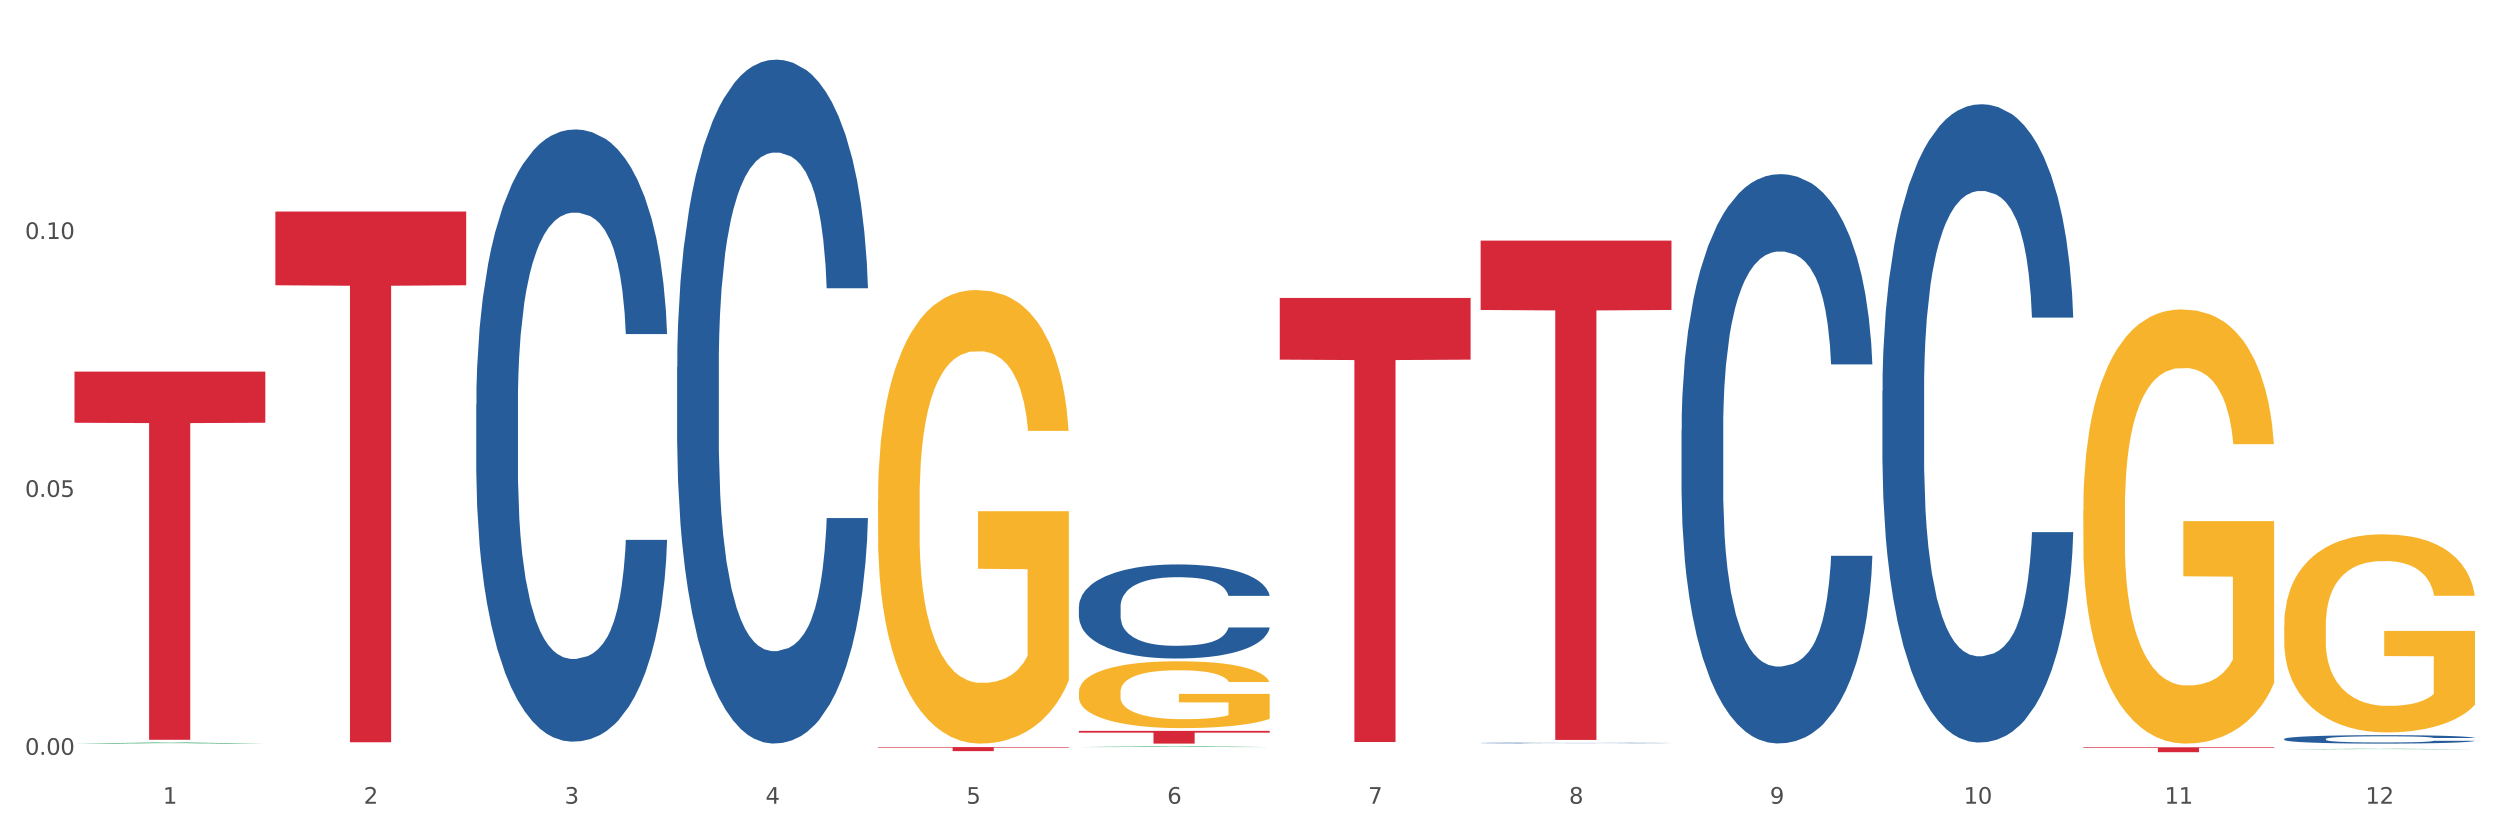 <?xml version="1.0" encoding="utf-8" standalone="no"?>
<!DOCTYPE svg PUBLIC "-//W3C//DTD SVG 1.1//EN"
  "http://www.w3.org/Graphics/SVG/1.1/DTD/svg11.dtd">
<svg xmlns:xlink="http://www.w3.org/1999/xlink" width="1080pt" height="360pt" viewBox="0 0 1080 360" xmlns="http://www.w3.org/2000/svg" version="1.1">
 <rect x="0" y="0" width="1080" height="360" fill="#333333" stroke="none"/>
 <defs>
  <style type="text/css">*{stroke-linejoin: round; stroke-linecap: butt}</style>
 </defs>
 <g id="figure_1">
  <g id="patch_1">
   <path d="M 0 360 
L 1080 360 
L 1080 0 
L 0 0 
z
" style="fill: #ffffff; stroke: #ffffff; stroke-linejoin: miter"/>
  </g>
  <g id="axes_1">
   <g id="matplotlib.axis_1">
    <g id="xtick_1">
     <g id="text_1">
      <!-- 1 -->
      <g style="fill: #4d4d4d" transform="translate(70.342 347.204) scale(0.096 -0.096)">
       <defs>
        <path id="DejaVuSans-31" d="M 794 531 
L 1825 531 
L 1825 4091 
L 703 3866 
L 703 4441 
L 1819 4666 
L 2450 4666 
L 2450 531 
L 3481 531 
L 3481 0 
L 794 0 
L 794 531 
z
" transform="scale(0.016)"/>
       </defs>
       <use xlink:href="#DejaVuSans-31"/>
      </g>
     </g>
    </g>
    <g id="xtick_2">
     <g id="text_2">
      <!-- 2 -->
      <g style="fill: #4d4d4d" transform="translate(157.122 347.204) scale(0.096 -0.096)">
       <defs>
        <path id="DejaVuSans-32" d="M 1228 531 
L 3431 531 
L 3431 0 
L 469 0 
L 469 531 
Q 828 903 1448 1529 
Q 2069 2156 2228 2338 
Q 2531 2678 2651 2914 
Q 2772 3150 2772 3378 
Q 2772 3750 2511 3984 
Q 2250 4219 1831 4219 
Q 1534 4219 1204 4116 
Q 875 4013 500 3803 
L 500 4441 
Q 881 4594 1212 4672 
Q 1544 4750 1819 4750 
Q 2544 4750 2975 4387 
Q 3406 4025 3406 3419 
Q 3406 3131 3298 2873 
Q 3191 2616 2906 2266 
Q 2828 2175 2409 1742 
Q 1991 1309 1228 531 
z
" transform="scale(0.016)"/>
       </defs>
       <use xlink:href="#DejaVuSans-32"/>
      </g>
     </g>
    </g>
    <g id="xtick_3">
     <g id="text_3">
      <!-- 3 -->
      <g style="fill: #4d4d4d" transform="translate(243.902 347.204) scale(0.096 -0.096)">
       <defs>
        <path id="DejaVuSans-33" d="M 2597 2516 
Q 3050 2419 3304 2112 
Q 3559 1806 3559 1356 
Q 3559 666 3084 287 
Q 2609 -91 1734 -91 
Q 1441 -91 1130 -33 
Q 819 25 488 141 
L 488 750 
Q 750 597 1062 519 
Q 1375 441 1716 441 
Q 2309 441 2620 675 
Q 2931 909 2931 1356 
Q 2931 1769 2642 2001 
Q 2353 2234 1838 2234 
L 1294 2234 
L 1294 2753 
L 1863 2753 
Q 2328 2753 2575 2939 
Q 2822 3125 2822 3475 
Q 2822 3834 2567 4026 
Q 2313 4219 1838 4219 
Q 1578 4219 1281 4162 
Q 984 4106 628 3988 
L 628 4550 
Q 988 4650 1302 4700 
Q 1616 4750 1894 4750 
Q 2613 4750 3031 4423 
Q 3450 4097 3450 3541 
Q 3450 3153 3228 2886 
Q 3006 2619 2597 2516 
z
" transform="scale(0.016)"/>
       </defs>
       <use xlink:href="#DejaVuSans-33"/>
      </g>
     </g>
    </g>
    <g id="xtick_4">
     <g id="text_4">
      <!-- 4 -->
      <g style="fill: #4d4d4d" transform="translate(330.683 347.204) scale(0.096 -0.096)">
       <defs>
        <path id="DejaVuSans-34" d="M 2419 4116 
L 825 1625 
L 2419 1625 
L 2419 4116 
z
M 2253 4666 
L 3047 4666 
L 3047 1625 
L 3713 1625 
L 3713 1100 
L 3047 1100 
L 3047 0 
L 2419 0 
L 2419 1100 
L 313 1100 
L 313 1709 
L 2253 4666 
z
" transform="scale(0.016)"/>
       </defs>
       <use xlink:href="#DejaVuSans-34"/>
      </g>
     </g>
    </g>
    <g id="xtick_5">
     <g id="text_5">
      <!-- 5 -->
      <g style="fill: #4d4d4d" transform="translate(417.463 347.204) scale(0.096 -0.096)">
       <defs>
        <path id="DejaVuSans-35" d="M 691 4666 
L 3169 4666 
L 3169 4134 
L 1269 4134 
L 1269 2991 
Q 1406 3038 1543 3061 
Q 1681 3084 1819 3084 
Q 2600 3084 3056 2656 
Q 3513 2228 3513 1497 
Q 3513 744 3044 326 
Q 2575 -91 1722 -91 
Q 1428 -91 1123 -41 
Q 819 9 494 109 
L 494 744 
Q 775 591 1075 516 
Q 1375 441 1709 441 
Q 2250 441 2565 725 
Q 2881 1009 2881 1497 
Q 2881 1984 2565 2268 
Q 2250 2553 1709 2553 
Q 1456 2553 1204 2497 
Q 953 2441 691 2322 
L 691 4666 
z
" transform="scale(0.016)"/>
       </defs>
       <use xlink:href="#DejaVuSans-35"/>
      </g>
     </g>
    </g>
    <g id="xtick_6">
     <g id="text_6">
      <!-- 6 -->
      <g style="fill: #4d4d4d" transform="translate(504.243 347.204) scale(0.096 -0.096)">
       <defs>
        <path id="DejaVuSans-36" d="M 2113 2584 
Q 1688 2584 1439 2293 
Q 1191 2003 1191 1497 
Q 1191 994 1439 701 
Q 1688 409 2113 409 
Q 2538 409 2786 701 
Q 3034 994 3034 1497 
Q 3034 2003 2786 2293 
Q 2538 2584 2113 2584 
z
M 3366 4563 
L 3366 3988 
Q 3128 4100 2886 4159 
Q 2644 4219 2406 4219 
Q 1781 4219 1451 3797 
Q 1122 3375 1075 2522 
Q 1259 2794 1537 2939 
Q 1816 3084 2150 3084 
Q 2853 3084 3261 2657 
Q 3669 2231 3669 1497 
Q 3669 778 3244 343 
Q 2819 -91 2113 -91 
Q 1303 -91 875 529 
Q 447 1150 447 2328 
Q 447 3434 972 4092 
Q 1497 4750 2381 4750 
Q 2619 4750 2861 4703 
Q 3103 4656 3366 4563 
z
" transform="scale(0.016)"/>
       </defs>
       <use xlink:href="#DejaVuSans-36"/>
      </g>
     </g>
    </g>
    <g id="xtick_7">
     <g id="text_7">
      <!-- 7 -->
      <g style="fill: #4d4d4d" transform="translate(591.024 347.204) scale(0.096 -0.096)">
       <defs>
        <path id="DejaVuSans-37" d="M 525 4666 
L 3525 4666 
L 3525 4397 
L 1831 0 
L 1172 0 
L 2766 4134 
L 525 4134 
L 525 4666 
z
" transform="scale(0.016)"/>
       </defs>
       <use xlink:href="#DejaVuSans-37"/>
      </g>
     </g>
    </g>
    <g id="xtick_8">
     <g id="text_8">
      <!-- 8 -->
      <g style="fill: #4d4d4d" transform="translate(677.804 347.204) scale(0.096 -0.096)">
       <defs>
        <path id="DejaVuSans-38" d="M 2034 2216 
Q 1584 2216 1326 1975 
Q 1069 1734 1069 1313 
Q 1069 891 1326 650 
Q 1584 409 2034 409 
Q 2484 409 2743 651 
Q 3003 894 3003 1313 
Q 3003 1734 2745 1975 
Q 2488 2216 2034 2216 
z
M 1403 2484 
Q 997 2584 770 2862 
Q 544 3141 544 3541 
Q 544 4100 942 4425 
Q 1341 4750 2034 4750 
Q 2731 4750 3128 4425 
Q 3525 4100 3525 3541 
Q 3525 3141 3298 2862 
Q 3072 2584 2669 2484 
Q 3125 2378 3379 2068 
Q 3634 1759 3634 1313 
Q 3634 634 3220 271 
Q 2806 -91 2034 -91 
Q 1263 -91 848 271 
Q 434 634 434 1313 
Q 434 1759 690 2068 
Q 947 2378 1403 2484 
z
M 1172 3481 
Q 1172 3119 1398 2916 
Q 1625 2713 2034 2713 
Q 2441 2713 2670 2916 
Q 2900 3119 2900 3481 
Q 2900 3844 2670 4047 
Q 2441 4250 2034 4250 
Q 1625 4250 1398 4047 
Q 1172 3844 1172 3481 
z
" transform="scale(0.016)"/>
       </defs>
       <use xlink:href="#DejaVuSans-38"/>
      </g>
     </g>
    </g>
    <g id="xtick_9">
     <g id="text_9">
      <!-- 9 -->
      <g style="fill: #4d4d4d" transform="translate(764.584 347.204) scale(0.096 -0.096)">
       <defs>
        <path id="DejaVuSans-39" d="M 703 97 
L 703 672 
Q 941 559 1184 500 
Q 1428 441 1663 441 
Q 2288 441 2617 861 
Q 2947 1281 2994 2138 
Q 2813 1869 2534 1725 
Q 2256 1581 1919 1581 
Q 1219 1581 811 2004 
Q 403 2428 403 3163 
Q 403 3881 828 4315 
Q 1253 4750 1959 4750 
Q 2769 4750 3195 4129 
Q 3622 3509 3622 2328 
Q 3622 1225 3098 567 
Q 2575 -91 1691 -91 
Q 1453 -91 1209 -44 
Q 966 3 703 97 
z
M 1959 2075 
Q 2384 2075 2632 2365 
Q 2881 2656 2881 3163 
Q 2881 3666 2632 3958 
Q 2384 4250 1959 4250 
Q 1534 4250 1286 3958 
Q 1038 3666 1038 3163 
Q 1038 2656 1286 2365 
Q 1534 2075 1959 2075 
z
" transform="scale(0.016)"/>
       </defs>
       <use xlink:href="#DejaVuSans-39"/>
      </g>
     </g>
    </g>
    <g id="xtick_10">
     <g id="text_10">
      <!-- 10 -->
      <g style="fill: #4d4d4d" transform="translate(848.311 347.204) scale(0.096 -0.096)">
       <defs>
        <path id="DejaVuSans-30" d="M 2034 4250 
Q 1547 4250 1301 3770 
Q 1056 3291 1056 2328 
Q 1056 1369 1301 889 
Q 1547 409 2034 409 
Q 2525 409 2770 889 
Q 3016 1369 3016 2328 
Q 3016 3291 2770 3770 
Q 2525 4250 2034 4250 
z
M 2034 4750 
Q 2819 4750 3233 4129 
Q 3647 3509 3647 2328 
Q 3647 1150 3233 529 
Q 2819 -91 2034 -91 
Q 1250 -91 836 529 
Q 422 1150 422 2328 
Q 422 3509 836 4129 
Q 1250 4750 2034 4750 
z
" transform="scale(0.016)"/>
       </defs>
       <use xlink:href="#DejaVuSans-31"/>
       <use xlink:href="#DejaVuSans-30" transform="translate(63.623 0)"/>
      </g>
     </g>
    </g>
    <g id="xtick_11">
     <g id="text_11">
      <!-- 11 -->
      <g style="fill: #4d4d4d" transform="translate(935.091 347.204) scale(0.096 -0.096)">
       <use xlink:href="#DejaVuSans-31"/>
       <use xlink:href="#DejaVuSans-31" transform="translate(63.623 0)"/>
      </g>
     </g>
    </g>
    <g id="xtick_12">
     <g id="text_12">
      <!-- 12 -->
      <g style="fill: #4d4d4d" transform="translate(1021.871 347.204) scale(0.096 -0.096)">
       <use xlink:href="#DejaVuSans-31"/>
       <use xlink:href="#DejaVuSans-32" transform="translate(63.623 0)"/>
      </g>
     </g>
    </g>
    <g id="xtick_13"/>
    <g id="xtick_14"/>
    <g id="xtick_15"/>
    <g id="xtick_16"/>
    <g id="xtick_17"/>
    <g id="xtick_18"/>
    <g id="xtick_19"/>
    <g id="xtick_20"/>
    <g id="xtick_21"/>
    <g id="xtick_22"/>
    <g id="xtick_23"/>
   </g>
   <g id="matplotlib.axis_2">
    <g id="ytick_1">
     <g id="text_13">
      <!-- 0.00 -->
      <g style="fill: #4d4d4d" transform="translate(10.8 326.071) scale(0.096 -0.096)">
       <defs>
        <path id="DejaVuSans-2e" d="M 684 794 
L 1344 794 
L 1344 0 
L 684 0 
L 684 794 
z
" transform="scale(0.016)"/>
       </defs>
       <use xlink:href="#DejaVuSans-30"/>
       <use xlink:href="#DejaVuSans-2e" transform="translate(63.623 0)"/>
       <use xlink:href="#DejaVuSans-30" transform="translate(95.41 0)"/>
       <use xlink:href="#DejaVuSans-30" transform="translate(159.033 0)"/>
      </g>
     </g>
    </g>
    <g id="ytick_2">
     <g id="text_14">
      <!-- 0.05 -->
      <g style="fill: #4d4d4d" transform="translate(10.8 214.655) scale(0.096 -0.096)">
       <use xlink:href="#DejaVuSans-30"/>
       <use xlink:href="#DejaVuSans-2e" transform="translate(63.623 0)"/>
       <use xlink:href="#DejaVuSans-30" transform="translate(95.41 0)"/>
       <use xlink:href="#DejaVuSans-35" transform="translate(159.033 0)"/>
      </g>
     </g>
    </g>
    <g id="ytick_3">
     <g id="text_15">
      <!-- 0.10 -->
      <g style="fill: #4d4d4d" transform="translate(10.8 103.24) scale(0.096 -0.096)">
       <use xlink:href="#DejaVuSans-30"/>
       <use xlink:href="#DejaVuSans-2e" transform="translate(63.623 0)"/>
       <use xlink:href="#DejaVuSans-31" transform="translate(95.41 0)"/>
       <use xlink:href="#DejaVuSans-30" transform="translate(159.033 0)"/>
      </g>
     </g>
    </g>
    <g id="ytick_4"/>
    <g id="ytick_5"/>
    <g id="ytick_6"/>
   </g>
   <g id="PolyCollection_1">
    <path d="M 32.175 321.236 
L 32.26 321.235 
L 66.256 320.779 
L 80.365 320.779 
L 114.616 321.237 
L 98.298 321.237 
L 90.904 321.13 
L 55.803 321.13 
L 55.548 321.132 
L 48.408 321.237 
L 32.175 321.237 
L 32.175 321.236 
L 60.222 321.067 
L 86.484 321.066 
L 73.481 320.877 
L 73.311 320.876 
L 73.141 320.877 
L 60.137 321.066 
L 60.222 321.067 
L 32.175 321.236 
z
" clip-path="url(#pd9f6e3e679)" style="fill: #109648"/>
    <path d="M 726.418 185.736 
L 726.515 185.511 
L 726.515 179.222 
L 726.807 170.686 
L 727.879 154.963 
L 729.244 143.058 
L 731.582 129.131 
L 732.849 123.291 
L 734.506 116.777 
L 737.917 106.22 
L 741.815 97.235 
L 744.543 92.293 
L 746.589 89.148 
L 751.17 83.533 
L 753.801 81.062 
L 756.529 79.04 
L 758.868 77.693 
L 762.766 76.12 
L 765.884 75.446 
L 769.49 75.222 
L 772.511 75.446 
L 776.506 76.345 
L 782.353 79.04 
L 784.594 80.613 
L 787.615 83.308 
L 790.734 86.902 
L 793.267 90.496 
L 796.191 95.662 
L 799.212 102.401 
L 802.135 110.937 
L 804.181 118.798 
L 805.838 127.109 
L 807.3 137.217 
L 808.372 148.224 
L 808.859 157.433 
L 791.026 157.433 
L 790.539 149.122 
L 789.564 140.138 
L 788.59 134.073 
L 787.518 129.131 
L 785.861 123.516 
L 784.399 119.922 
L 781.963 115.654 
L 779.722 112.958 
L 777.87 111.386 
L 775.629 110.038 
L 770.854 108.69 
L 767.443 108.69 
L 765.3 109.14 
L 762.668 110.263 
L 760.427 111.835 
L 757.796 114.531 
L 755.75 117.451 
L 753.703 121.269 
L 752.534 123.965 
L 750.78 128.906 
L 749.61 132.95 
L 748.051 139.913 
L 747.174 144.855 
L 745.615 157.658 
L 744.933 167.092 
L 744.641 173.606 
L 744.446 180.794 
L 744.446 215.835 
L 745.03 231.559 
L 745.518 238.297 
L 746.297 245.934 
L 747.759 255.818 
L 749.903 265.476 
L 752.144 272.44 
L 753.996 276.708 
L 755.75 279.852 
L 757.504 282.323 
L 759.648 284.569 
L 761.402 285.917 
L 764.033 287.265 
L 767.151 287.939 
L 769.587 287.939 
L 774.557 286.816 
L 776.798 285.692 
L 778.942 284.12 
L 781.281 281.649 
L 783.133 278.954 
L 784.205 276.932 
L 785.959 272.664 
L 787.323 268.172 
L 788.492 263.006 
L 789.272 258.513 
L 790.149 251.775 
L 790.831 244.137 
L 791.026 240.094 
L 808.859 240.094 
L 808.469 248.181 
L 807.787 256.042 
L 806.423 266.6 
L 805.351 272.664 
L 803.694 280.077 
L 801.94 286.366 
L 799.504 293.33 
L 797.263 298.496 
L 794.924 302.988 
L 792.39 307.031 
L 787.81 312.647 
L 786.154 314.219 
L 782.645 316.915 
L 779.917 318.487 
L 775.921 320.06 
L 771.829 320.958 
L 767.541 321.183 
L 763.74 320.733 
L 759.55 319.386 
L 756.919 318.038 
L 753.996 316.016 
L 750.585 312.872 
L 747.369 309.053 
L 744.348 304.561 
L 741.522 299.394 
L 738.891 293.554 
L 735.48 283.895 
L 732.947 274.461 
L 731.095 265.701 
L 729.828 258.289 
L 728.562 248.854 
L 727.879 242.34 
L 726.807 226.617 
L 726.418 212.016 
L 726.418 185.736 
z
" clip-path="url(#pd9f6e3e679)" style="fill: #255c99"/>
    <path d="M 639.637 320.966 
L 639.735 320.965 
L 639.735 320.957 
L 640.027 320.947 
L 641.099 320.927 
L 642.463 320.912 
L 644.802 320.895 
L 646.069 320.887 
L 647.726 320.879 
L 651.136 320.866 
L 655.034 320.855 
L 657.763 320.848 
L 659.809 320.845 
L 664.389 320.838 
L 667.02 320.834 
L 669.749 320.832 
L 672.088 320.83 
L 675.986 320.828 
L 679.104 320.827 
L 682.71 320.827 
L 685.73 320.827 
L 689.726 320.828 
L 695.573 320.832 
L 697.814 320.834 
L 700.835 320.837 
L 703.953 320.842 
L 706.487 320.846 
L 709.41 320.853 
L 712.431 320.861 
L 715.355 320.872 
L 717.401 320.882 
L 719.058 320.892 
L 720.519 320.905 
L 721.591 320.919 
L 722.079 320.93 
L 704.246 320.93 
L 703.758 320.92 
L 702.784 320.908 
L 701.809 320.901 
L 700.737 320.895 
L 699.081 320.888 
L 697.619 320.883 
L 695.183 320.878 
L 692.942 320.874 
L 691.09 320.872 
L 688.849 320.871 
L 684.074 320.869 
L 680.663 320.869 
L 678.519 320.87 
L 675.888 320.871 
L 673.647 320.873 
L 671.016 320.876 
L 668.969 320.88 
L 666.923 320.885 
L 665.754 320.888 
L 663.999 320.894 
L 662.83 320.899 
L 661.271 320.908 
L 660.394 320.914 
L 658.835 320.93 
L 658.153 320.942 
L 657.86 320.95 
L 657.665 320.959 
L 657.665 321.003 
L 658.25 321.023 
L 658.737 321.032 
L 659.517 321.041 
L 660.979 321.054 
L 663.122 321.066 
L 665.364 321.074 
L 667.215 321.08 
L 668.969 321.084 
L 670.723 321.087 
L 672.867 321.09 
L 674.621 321.091 
L 677.252 321.093 
L 680.371 321.094 
L 682.807 321.094 
L 687.777 321.092 
L 690.018 321.091 
L 692.162 321.089 
L 694.501 321.086 
L 696.352 321.083 
L 697.424 321.08 
L 699.178 321.075 
L 700.543 321.069 
L 701.712 321.063 
L 702.492 321.057 
L 703.369 321.048 
L 704.051 321.039 
L 704.246 321.034 
L 722.079 321.034 
L 721.689 321.044 
L 721.007 321.054 
L 719.642 321.067 
L 718.571 321.075 
L 716.914 321.084 
L 715.16 321.092 
L 712.724 321.101 
L 710.482 321.107 
L 708.144 321.113 
L 705.61 321.118 
L 701.03 321.125 
L 699.373 321.127 
L 695.865 321.13 
L 693.136 321.132 
L 689.141 321.134 
L 685.048 321.135 
L 680.761 321.135 
L 676.96 321.135 
L 672.77 321.133 
L 670.139 321.132 
L 667.215 321.129 
L 663.805 321.125 
L 660.589 321.12 
L 657.568 321.115 
L 654.742 321.108 
L 652.111 321.101 
L 648.7 321.089 
L 646.166 321.077 
L 644.315 321.066 
L 643.048 321.057 
L 641.781 321.045 
L 641.099 321.037 
L 640.027 321.017 
L 639.637 320.999 
L 639.637 320.966 
z
" clip-path="url(#pd9f6e3e679)" style="fill: #255c99"/>
    <path d="M 466.077 262.093 
L 466.174 262.056 
L 466.174 261.017 
L 466.466 259.606 
L 467.538 257.007 
L 468.903 255.039 
L 471.241 252.738 
L 472.508 251.773 
L 474.165 250.696 
L 477.576 248.951 
L 481.474 247.466 
L 484.202 246.649 
L 486.248 246.13 
L 490.829 245.201 
L 493.46 244.793 
L 496.188 244.459 
L 498.527 244.236 
L 502.425 243.976 
L 505.543 243.865 
L 509.149 243.828 
L 512.17 243.865 
L 516.165 244.013 
L 522.012 244.459 
L 524.253 244.719 
L 527.274 245.164 
L 530.393 245.758 
L 532.926 246.352 
L 535.85 247.206 
L 538.871 248.32 
L 541.794 249.731 
L 543.84 251.03 
L 545.497 252.404 
L 546.959 254.074 
L 548.031 255.893 
L 548.518 257.415 
L 530.685 257.415 
L 530.198 256.042 
L 529.223 254.557 
L 528.249 253.555 
L 527.177 252.738 
L 525.52 251.81 
L 524.058 251.216 
L 521.622 250.51 
L 519.381 250.065 
L 517.529 249.805 
L 515.288 249.582 
L 510.513 249.359 
L 507.102 249.359 
L 504.959 249.434 
L 502.327 249.619 
L 500.086 249.879 
L 497.455 250.325 
L 495.409 250.807 
L 493.362 251.438 
L 492.193 251.884 
L 490.439 252.701 
L 489.269 253.369 
L 487.71 254.52 
L 486.833 255.336 
L 485.274 257.453 
L 484.592 259.012 
L 484.3 260.088 
L 484.105 261.276 
L 484.105 267.068 
L 484.689 269.667 
L 485.177 270.78 
L 485.956 272.043 
L 487.418 273.676 
L 489.562 275.272 
L 491.803 276.423 
L 493.655 277.129 
L 495.409 277.648 
L 497.163 278.057 
L 499.307 278.428 
L 501.061 278.651 
L 503.692 278.874 
L 506.81 278.985 
L 509.246 278.985 
L 514.216 278.799 
L 516.457 278.614 
L 518.601 278.354 
L 520.94 277.945 
L 522.792 277.5 
L 523.864 277.166 
L 525.618 276.46 
L 526.982 275.718 
L 528.151 274.864 
L 528.931 274.122 
L 529.808 273.008 
L 530.49 271.746 
L 530.685 271.077 
L 548.518 271.077 
L 548.128 272.414 
L 547.446 273.713 
L 546.082 275.458 
L 545.01 276.46 
L 543.353 277.686 
L 541.599 278.725 
L 539.163 279.876 
L 536.922 280.73 
L 534.583 281.472 
L 532.049 282.141 
L 527.469 283.069 
L 525.813 283.329 
L 522.304 283.774 
L 519.576 284.034 
L 515.58 284.294 
L 511.488 284.442 
L 507.2 284.479 
L 503.399 284.405 
L 499.209 284.182 
L 496.578 283.96 
L 493.655 283.626 
L 490.244 283.106 
L 487.028 282.475 
L 484.007 281.732 
L 481.181 280.878 
L 478.55 279.913 
L 475.139 278.317 
L 472.606 276.757 
L 470.754 275.31 
L 469.487 274.084 
L 468.221 272.525 
L 467.538 271.449 
L 466.466 268.85 
L 466.077 266.437 
L 466.077 262.093 
z
" clip-path="url(#pd9f6e3e679)" style="fill: #255c99"/>
    <path d="M 292.516 158.517 
L 292.613 158.247 
L 292.613 150.692 
L 292.906 140.438 
L 293.978 121.55 
L 295.342 107.249 
L 297.681 90.519 
L 298.948 83.503 
L 300.604 75.678 
L 304.015 62.996 
L 307.913 52.203 
L 310.641 46.267 
L 312.688 42.489 
L 317.268 35.743 
L 319.899 32.775 
L 322.628 30.347 
L 324.966 28.728 
L 328.864 26.839 
L 331.983 26.029 
L 335.588 25.759 
L 338.609 26.029 
L 342.604 27.109 
L 348.451 30.347 
L 350.693 32.235 
L 353.714 35.473 
L 356.832 39.791 
L 359.366 44.108 
L 362.289 50.314 
L 365.31 58.409 
L 368.233 68.663 
L 370.28 78.107 
L 371.936 88.091 
L 373.398 100.233 
L 374.47 113.455 
L 374.957 124.518 
L 357.124 124.518 
L 356.637 114.534 
L 355.663 103.741 
L 354.688 96.455 
L 353.616 90.519 
L 351.96 83.773 
L 350.498 79.456 
L 348.062 74.329 
L 345.82 71.091 
L 343.969 69.202 
L 341.727 67.583 
L 336.952 65.964 
L 333.542 65.964 
L 331.398 66.504 
L 328.767 67.853 
L 326.525 69.742 
L 323.894 72.98 
L 321.848 76.488 
L 319.802 81.075 
L 318.632 84.313 
L 316.878 90.249 
L 315.709 95.106 
L 314.15 103.471 
L 313.273 109.407 
L 311.713 124.788 
L 311.031 136.121 
L 310.739 143.946 
L 310.544 152.58 
L 310.544 194.674 
L 311.129 213.562 
L 311.616 221.657 
L 312.395 230.832 
L 313.857 242.704 
L 316.001 254.307 
L 318.242 262.672 
L 320.094 267.799 
L 321.848 271.576 
L 323.602 274.544 
L 325.746 277.243 
L 327.5 278.862 
L 330.131 280.481 
L 333.249 281.29 
L 335.686 281.29 
L 340.655 279.941 
L 342.897 278.592 
L 345.041 276.703 
L 347.379 273.735 
L 349.231 270.497 
L 350.303 268.068 
L 352.057 262.942 
L 353.421 257.545 
L 354.591 251.339 
L 355.37 245.942 
L 356.247 237.847 
L 356.929 228.673 
L 357.124 223.816 
L 374.957 223.816 
L 374.568 233.53 
L 373.885 242.974 
L 372.521 255.656 
L 371.449 262.942 
L 369.793 271.846 
L 368.038 279.401 
L 365.602 287.766 
L 363.361 293.972 
L 361.022 299.369 
L 358.489 304.226 
L 353.908 310.972 
L 352.252 312.86 
L 348.744 316.098 
L 346.015 317.987 
L 342.02 319.876 
L 337.927 320.955 
L 333.639 321.225 
L 329.839 320.686 
L 325.648 319.067 
L 323.017 317.448 
L 320.094 315.019 
L 316.683 311.241 
L 313.467 306.654 
L 310.447 301.258 
L 307.621 295.052 
L 304.989 288.036 
L 301.579 276.433 
L 299.045 265.1 
L 297.194 254.577 
L 295.927 245.672 
L 294.66 234.339 
L 293.978 226.514 
L 292.906 207.626 
L 292.516 190.087 
L 292.516 158.517 
z
" clip-path="url(#pd9f6e3e679)" style="fill: #255c99"/>
    <path d="M 205.736 174.76 
L 205.833 174.518 
L 205.833 167.755 
L 206.125 158.577 
L 207.197 141.668 
L 208.562 128.866 
L 210.9 113.891 
L 212.167 107.61 
L 213.824 100.606 
L 217.235 89.253 
L 221.133 79.591 
L 223.861 74.277 
L 225.907 70.896 
L 230.488 64.857 
L 233.119 62.2 
L 235.847 60.026 
L 238.186 58.577 
L 242.084 56.886 
L 245.202 56.161 
L 248.808 55.92 
L 251.829 56.161 
L 255.824 57.128 
L 261.671 60.026 
L 263.912 61.717 
L 266.933 64.615 
L 270.052 68.48 
L 272.585 72.345 
L 275.509 77.9 
L 278.53 85.147 
L 281.453 94.325 
L 283.499 102.78 
L 285.156 111.717 
L 286.618 122.586 
L 287.69 134.422 
L 288.177 144.325 
L 270.344 144.325 
L 269.857 135.388 
L 268.882 125.726 
L 267.908 119.205 
L 266.836 113.891 
L 265.179 107.852 
L 263.717 103.987 
L 261.281 99.398 
L 259.04 96.499 
L 257.188 94.809 
L 254.947 93.359 
L 250.172 91.91 
L 246.761 91.91 
L 244.618 92.393 
L 241.986 93.601 
L 239.745 95.292 
L 237.114 98.19 
L 235.068 101.33 
L 233.021 105.437 
L 231.852 108.335 
L 230.098 113.649 
L 228.928 117.997 
L 227.369 125.485 
L 226.492 130.799 
L 224.933 144.567 
L 224.251 154.712 
L 223.959 161.717 
L 223.764 169.446 
L 223.764 207.127 
L 224.348 224.035 
L 224.836 231.282 
L 225.615 239.494 
L 227.077 250.122 
L 229.221 260.509 
L 231.462 267.996 
L 233.314 272.586 
L 235.068 275.967 
L 236.822 278.624 
L 238.966 281.04 
L 240.72 282.489 
L 243.351 283.938 
L 246.469 284.663 
L 248.905 284.663 
L 253.875 283.455 
L 256.116 282.248 
L 258.26 280.557 
L 260.599 277.9 
L 262.451 275.001 
L 263.523 272.827 
L 265.277 268.238 
L 266.641 263.407 
L 267.81 257.852 
L 268.59 253.021 
L 269.467 245.774 
L 270.149 237.562 
L 270.344 233.214 
L 288.177 233.214 
L 287.787 241.91 
L 287.105 250.364 
L 285.741 261.716 
L 284.669 268.238 
L 283.012 276.209 
L 281.258 282.972 
L 278.822 290.46 
L 276.581 296.016 
L 274.242 300.847 
L 271.708 305.194 
L 267.128 311.233 
L 265.472 312.924 
L 261.963 315.822 
L 259.235 317.513 
L 255.239 319.204 
L 251.147 320.17 
L 246.859 320.412 
L 243.058 319.929 
L 238.868 318.479 
L 236.237 317.03 
L 233.314 314.856 
L 229.903 311.475 
L 226.687 307.368 
L 223.666 302.537 
L 220.84 296.982 
L 218.209 290.702 
L 214.798 280.315 
L 212.265 270.17 
L 210.413 260.75 
L 209.146 252.779 
L 207.88 242.634 
L 207.197 235.629 
L 206.125 218.721 
L 205.736 203.021 
L 205.736 174.76 
z
" clip-path="url(#pd9f6e3e679)" style="fill: #255c99"/>
    <path d="M 32.175 160.525 
L 114.616 160.525 
L 114.616 182.63 
L 82.187 182.78 
L 82.187 319.592 
L 64.409 319.592 
L 64.409 182.78 
L 32.175 182.63 
L 32.175 160.675 
L 32.175 160.525 
z
" clip-path="url(#pd9f6e3e679)" style="fill: #d62839"/>
    <path d="M 118.955 91.37 
L 201.397 91.37 
L 201.397 123.234 
L 168.967 123.449 
L 168.967 320.656 
L 151.189 320.656 
L 151.189 123.449 
L 118.955 123.234 
L 118.955 91.586 
L 118.955 91.37 
z
" clip-path="url(#pd9f6e3e679)" style="fill: #d62839"/>
    <path d="M 986.759 270.37 
L 986.856 270.292 
L 986.856 267.478 
L 987.051 265.055 
L 988.024 259.193 
L 989.484 254.347 
L 990.555 251.767 
L 991.625 249.657 
L 992.891 247.546 
L 994.448 245.358 
L 997.271 242.153 
L 999.023 240.512 
L 1001.164 238.792 
L 1005.057 236.291 
L 1007.88 234.884 
L 1010.8 233.711 
L 1015.569 232.304 
L 1018.684 231.679 
L 1021.993 231.21 
L 1025.984 230.897 
L 1029.001 230.819 
L 1035.62 231.054 
L 1041.265 231.757 
L 1043.991 232.304 
L 1047.495 233.242 
L 1049.344 233.868 
L 1052.361 235.118 
L 1055.476 236.76 
L 1057.617 238.167 
L 1060.829 240.824 
L 1063.263 243.482 
L 1065.501 246.765 
L 1066.669 249.031 
L 1067.545 251.142 
L 1068.324 253.565 
L 1069.103 257.395 
L 1051.583 257.395 
L 1050.901 254.659 
L 1049.831 252.08 
L 1048.273 249.579 
L 1046.911 248.015 
L 1044.575 246.061 
L 1042.433 244.811 
L 1040.195 243.873 
L 1037.469 243.091 
L 1035.328 242.7 
L 1032.311 242.387 
L 1026.373 242.466 
L 1022.383 243.091 
L 1019.657 243.873 
L 1017.905 244.576 
L 1016.348 245.358 
L 1014.596 246.452 
L 1012.552 248.093 
L 1011.092 249.579 
L 1009.632 251.455 
L 1008.464 253.33 
L 1007.393 255.519 
L 1006.517 257.864 
L 1005.836 260.287 
L 1005.252 263.257 
L 1004.765 268.182 
L 1004.765 278.89 
L 1004.96 281.313 
L 1005.447 284.518 
L 1006.031 286.941 
L 1007.004 289.833 
L 1007.88 291.787 
L 1009.535 294.601 
L 1011.384 296.946 
L 1012.844 298.431 
L 1014.304 299.682 
L 1016.835 301.402 
L 1019.657 302.809 
L 1022.091 303.668 
L 1025.4 304.45 
L 1027.639 304.763 
L 1029.585 304.919 
L 1034.355 304.919 
L 1037.761 304.684 
L 1041.557 304.137 
L 1044.477 303.434 
L 1046.911 302.574 
L 1049.636 301.167 
L 1051.388 299.838 
L 1051.388 283.502 
L 1029.975 283.424 
L 1029.975 272.559 
L 1069.2 272.559 
L 1069.2 304.45 
L 1067.545 306.091 
L 1065.696 307.577 
L 1063.749 308.905 
L 1060.829 310.547 
L 1057.325 312.11 
L 1054.211 313.204 
L 1050.901 314.142 
L 1047.008 315.002 
L 1041.947 315.784 
L 1038.832 316.096 
L 1034.939 316.331 
L 1030.364 316.409 
L 1026.373 316.253 
L 1022.48 315.862 
L 1018.392 315.158 
L 1014.401 314.142 
L 1011.384 313.126 
L 1008.367 311.876 
L 1005.155 310.234 
L 1002.624 308.671 
L 1000.677 307.264 
L 998.536 305.466 
L 996.2 303.121 
L 994.448 301.011 
L 992.891 298.822 
L 991.236 296.008 
L 990.068 293.585 
L 988.9 290.537 
L 988.219 288.27 
L 987.44 284.753 
L 986.856 279.828 
L 986.759 270.37 
z
" clip-path="url(#pd9f6e3e679)" style="fill: #f7b32b"/>
    <path d="M 899.978 220.34 
L 900.076 220.168 
L 900.076 214.001 
L 900.27 208.691 
L 901.244 195.843 
L 902.704 185.223 
L 903.774 179.57 
L 904.845 174.944 
L 906.11 170.319 
L 907.668 165.523 
L 910.49 158.499 
L 912.242 154.902 
L 914.384 151.133 
L 918.277 145.652 
L 921.1 142.568 
L 924.02 139.999 
L 928.789 136.915 
L 931.904 135.545 
L 935.213 134.517 
L 939.204 133.832 
L 942.221 133.661 
L 948.84 134.174 
L 954.485 135.716 
L 957.21 136.915 
L 960.714 138.971 
L 962.564 140.341 
L 965.581 143.082 
L 968.696 146.68 
L 970.837 149.763 
L 974.049 155.587 
L 976.482 161.412 
L 978.721 168.606 
L 979.889 173.574 
L 980.765 178.199 
L 981.544 183.51 
L 982.322 191.903 
L 964.802 191.903 
L 964.121 185.908 
L 963.05 180.255 
L 961.493 174.773 
L 960.13 171.347 
L 957.794 167.065 
L 955.653 164.324 
L 953.414 162.268 
L 950.689 160.555 
L 948.548 159.699 
L 945.53 159.013 
L 939.593 159.185 
L 935.602 160.555 
L 932.877 162.268 
L 931.125 163.81 
L 929.568 165.523 
L 927.816 167.921 
L 925.772 171.518 
L 924.312 174.773 
L 922.852 178.884 
L 921.684 182.996 
L 920.613 187.792 
L 919.737 192.931 
L 919.056 198.242 
L 918.472 204.751 
L 917.985 215.543 
L 917.985 239.012 
L 918.18 244.322 
L 918.666 251.345 
L 919.25 256.656 
L 920.224 262.994 
L 921.1 267.276 
L 922.754 273.443 
L 924.604 278.582 
L 926.064 281.837 
L 927.524 284.578 
L 930.054 288.347 
L 932.877 291.43 
L 935.31 293.314 
L 938.62 295.027 
L 940.858 295.713 
L 942.805 296.055 
L 947.574 296.055 
L 950.981 295.541 
L 954.777 294.342 
L 957.697 292.8 
L 960.13 290.916 
L 962.856 287.833 
L 964.608 284.921 
L 964.608 249.118 
L 943.194 248.947 
L 943.194 225.136 
L 982.42 225.136 
L 982.42 295.027 
L 980.765 298.625 
L 978.916 301.88 
L 976.969 304.792 
L 974.049 308.389 
L 970.545 311.815 
L 967.43 314.213 
L 964.121 316.269 
L 960.228 318.153 
L 955.166 319.866 
L 952.052 320.551 
L 948.158 321.065 
L 943.584 321.237 
L 939.593 320.894 
L 935.7 320.038 
L 931.612 318.496 
L 927.621 316.269 
L 924.604 314.042 
L 921.586 311.301 
L 918.374 307.704 
L 915.844 304.278 
L 913.897 301.194 
L 911.756 297.254 
L 909.42 292.115 
L 907.668 287.49 
L 906.11 282.694 
L 904.456 276.527 
L 903.288 271.216 
L 902.12 264.536 
L 901.438 259.568 
L 900.66 251.859 
L 900.076 241.067 
L 899.978 220.34 
z
" clip-path="url(#pd9f6e3e679)" style="fill: #f7b32b"/>
    <path d="M 466.077 299.014 
L 466.174 298.987 
L 466.174 298.038 
L 466.369 297.22 
L 467.342 295.242 
L 468.802 293.606 
L 469.873 292.736 
L 470.943 292.023 
L 472.209 291.311 
L 473.766 290.573 
L 476.589 289.491 
L 478.341 288.937 
L 480.482 288.357 
L 484.375 287.513 
L 487.198 287.038 
L 490.118 286.642 
L 494.887 286.167 
L 498.002 285.956 
L 501.311 285.798 
L 505.302 285.692 
L 508.319 285.666 
L 514.938 285.745 
L 520.583 285.983 
L 523.309 286.167 
L 526.813 286.484 
L 528.662 286.695 
L 531.679 287.117 
L 534.794 287.671 
L 536.935 288.146 
L 540.147 289.043 
L 542.581 289.939 
L 544.819 291.047 
L 545.987 291.812 
L 546.863 292.525 
L 547.642 293.342 
L 548.421 294.635 
L 530.901 294.635 
L 530.219 293.712 
L 529.149 292.841 
L 527.591 291.997 
L 526.229 291.469 
L 523.893 290.81 
L 521.751 290.388 
L 519.513 290.071 
L 516.787 289.808 
L 514.646 289.676 
L 511.629 289.57 
L 505.691 289.597 
L 501.701 289.808 
L 498.975 290.071 
L 497.223 290.309 
L 495.666 290.573 
L 493.914 290.942 
L 491.87 291.496 
L 490.41 291.997 
L 488.95 292.63 
L 487.782 293.263 
L 486.711 294.002 
L 485.835 294.793 
L 485.154 295.611 
L 484.57 296.613 
L 484.083 298.275 
L 484.083 301.889 
L 484.278 302.707 
L 484.765 303.788 
L 485.349 304.606 
L 486.322 305.582 
L 487.198 306.241 
L 488.853 307.191 
L 490.702 307.982 
L 492.162 308.484 
L 493.622 308.906 
L 496.153 309.486 
L 498.975 309.961 
L 501.409 310.251 
L 504.718 310.515 
L 506.957 310.62 
L 508.903 310.673 
L 513.673 310.673 
L 517.079 310.594 
L 520.875 310.409 
L 523.795 310.172 
L 526.229 309.882 
L 528.954 309.407 
L 530.706 308.958 
L 530.706 303.445 
L 509.293 303.419 
L 509.293 299.752 
L 548.518 299.752 
L 548.518 310.515 
L 546.863 311.069 
L 545.014 311.57 
L 543.067 312.018 
L 540.147 312.572 
L 536.643 313.1 
L 533.529 313.469 
L 530.219 313.786 
L 526.326 314.076 
L 521.265 314.34 
L 518.15 314.445 
L 514.257 314.524 
L 509.682 314.551 
L 505.691 314.498 
L 501.798 314.366 
L 497.71 314.129 
L 493.719 313.786 
L 490.702 313.443 
L 487.685 313.021 
L 484.473 312.467 
L 481.942 311.939 
L 479.995 311.464 
L 477.854 310.858 
L 475.518 310.066 
L 473.766 309.354 
L 472.209 308.616 
L 470.554 307.666 
L 469.386 306.848 
L 468.218 305.819 
L 467.537 305.054 
L 466.758 303.867 
L 466.174 302.206 
L 466.077 299.014 
z
" clip-path="url(#pd9f6e3e679)" style="fill: #f7b32b"/>
    <path d="M 379.296 322.741 
L 461.738 322.741 
L 461.738 322.986 
L 429.308 322.987 
L 429.308 324.5 
L 411.531 324.5 
L 411.531 322.987 
L 379.296 322.986 
L 379.296 322.743 
L 379.296 322.741 
z
" clip-path="url(#pd9f6e3e679)" style="fill: #d62839"/>
    <path d="M 813.198 168.929 
L 813.295 168.677 
L 813.295 161.626 
L 813.588 152.056 
L 814.66 134.427 
L 816.024 121.08 
L 818.363 105.466 
L 819.63 98.918 
L 821.286 91.614 
L 824.697 79.778 
L 828.595 69.704 
L 831.323 64.164 
L 833.37 60.638 
L 837.95 54.342 
L 840.581 51.572 
L 843.31 49.305 
L 845.648 47.794 
L 849.546 46.031 
L 852.665 45.276 
L 856.27 45.024 
L 859.291 45.276 
L 863.286 46.283 
L 869.133 49.305 
L 871.375 51.068 
L 874.396 54.09 
L 877.514 58.12 
L 880.048 62.149 
L 882.971 67.941 
L 885.992 75.497 
L 888.915 85.067 
L 890.962 93.881 
L 892.618 103.199 
L 894.08 114.532 
L 895.152 126.872 
L 895.639 137.197 
L 877.806 137.197 
L 877.319 127.879 
L 876.345 117.806 
L 875.37 111.006 
L 874.298 105.466 
L 872.642 99.17 
L 871.18 95.14 
L 868.744 90.355 
L 866.502 87.333 
L 864.651 85.57 
L 862.409 84.059 
L 857.634 82.548 
L 854.224 82.548 
L 852.08 83.052 
L 849.449 84.311 
L 847.207 86.074 
L 844.576 89.096 
L 842.53 92.37 
L 840.484 96.651 
L 839.314 99.673 
L 837.56 105.214 
L 836.391 109.747 
L 834.832 117.554 
L 833.955 123.094 
L 832.395 137.449 
L 831.713 148.027 
L 831.421 155.33 
L 831.226 163.389 
L 831.226 202.676 
L 831.811 220.305 
L 832.298 227.86 
L 833.077 236.422 
L 834.539 247.503 
L 836.683 258.332 
L 838.924 266.139 
L 840.776 270.924 
L 842.53 274.45 
L 844.284 277.22 
L 846.428 279.739 
L 848.182 281.25 
L 850.813 282.761 
L 853.931 283.516 
L 856.368 283.516 
L 861.338 282.257 
L 863.579 280.998 
L 865.723 279.235 
L 868.061 276.465 
L 869.913 273.443 
L 870.985 271.176 
L 872.739 266.391 
L 874.103 261.354 
L 875.273 255.562 
L 876.052 250.525 
L 876.929 242.97 
L 877.611 234.408 
L 877.806 229.874 
L 895.639 229.874 
L 895.25 238.941 
L 894.567 247.755 
L 893.203 259.592 
L 892.131 266.391 
L 890.475 274.702 
L 888.72 281.753 
L 886.284 289.561 
L 884.043 295.353 
L 881.704 300.39 
L 879.171 304.923 
L 874.59 311.219 
L 872.934 312.982 
L 869.426 316.004 
L 866.697 317.767 
L 862.702 319.529 
L 858.609 320.537 
L 854.321 320.789 
L 850.521 320.285 
L 846.33 318.774 
L 843.699 317.263 
L 840.776 314.996 
L 837.365 311.471 
L 834.149 307.189 
L 831.129 302.152 
L 828.303 296.36 
L 825.671 289.812 
L 822.261 278.983 
L 819.727 268.406 
L 817.876 258.584 
L 816.609 250.273 
L 815.342 239.696 
L 814.66 232.393 
L 813.588 214.764 
L 813.198 198.394 
L 813.198 168.929 
z
" clip-path="url(#pd9f6e3e679)" style="fill: #255c99"/>
    <path d="M 466.077 315.737 
L 548.518 315.737 
L 548.518 316.502 
L 516.088 316.507 
L 516.088 321.237 
L 498.311 321.237 
L 498.311 316.507 
L 466.077 316.502 
L 466.077 315.743 
L 466.077 315.737 
z
" clip-path="url(#pd9f6e3e679)" style="fill: #d62839"/>
    <path d="M 639.637 103.927 
L 722.079 103.927 
L 722.079 133.904 
L 689.649 134.107 
L 689.649 319.64 
L 671.872 319.64 
L 671.872 134.107 
L 639.637 133.904 
L 639.637 104.13 
L 639.637 103.927 
z
" clip-path="url(#pd9f6e3e679)" style="fill: #d62839"/>
    <path d="M 899.978 322.806 
L 982.42 322.806 
L 982.42 323.104 
L 949.99 323.106 
L 949.99 324.95 
L 932.213 324.95 
L 932.213 323.106 
L 899.978 323.104 
L 899.978 322.808 
L 899.978 322.806 
z
" clip-path="url(#pd9f6e3e679)" style="fill: #d62839"/>
    <path d="M 379.296 215.83 
L 379.394 215.651 
L 379.394 209.208 
L 379.588 203.66 
L 380.562 190.239 
L 382.022 179.143 
L 383.092 173.237 
L 384.163 168.406 
L 385.428 163.574 
L 386.986 158.563 
L 389.808 151.225 
L 391.56 147.467 
L 393.702 143.53 
L 397.595 137.803 
L 400.418 134.582 
L 403.338 131.898 
L 408.107 128.677 
L 411.222 127.245 
L 414.531 126.171 
L 418.522 125.455 
L 421.539 125.276 
L 428.158 125.813 
L 433.803 127.424 
L 436.528 128.677 
L 440.032 130.824 
L 441.882 132.256 
L 444.899 135.119 
L 448.014 138.877 
L 450.155 142.098 
L 453.367 148.183 
L 455.8 154.268 
L 458.039 161.784 
L 459.207 166.974 
L 460.083 171.806 
L 460.862 177.353 
L 461.64 186.122 
L 444.12 186.122 
L 443.439 179.859 
L 442.368 173.953 
L 440.811 168.227 
L 439.448 164.647 
L 437.112 160.173 
L 434.971 157.31 
L 432.732 155.163 
L 430.007 153.373 
L 427.866 152.478 
L 424.848 151.762 
L 418.911 151.941 
L 414.92 153.373 
L 412.195 155.163 
L 410.443 156.773 
L 408.886 158.563 
L 407.134 161.068 
L 405.09 164.826 
L 403.63 168.227 
L 402.17 172.522 
L 401.002 176.817 
L 399.931 181.827 
L 399.055 187.196 
L 398.374 192.744 
L 397.79 199.544 
L 397.303 210.819 
L 397.303 235.336 
L 397.498 240.884 
L 397.984 248.221 
L 398.568 253.769 
L 399.542 260.391 
L 400.418 264.865 
L 402.072 271.307 
L 403.922 276.676 
L 405.382 280.076 
L 406.842 282.939 
L 409.372 286.877 
L 412.195 290.098 
L 414.628 292.066 
L 417.938 293.856 
L 420.176 294.572 
L 422.123 294.93 
L 426.892 294.93 
L 430.299 294.393 
L 434.095 293.14 
L 437.015 291.529 
L 439.448 289.561 
L 442.174 286.34 
L 443.926 283.297 
L 443.926 245.895 
L 422.512 245.716 
L 422.512 220.841 
L 461.738 220.841 
L 461.738 293.856 
L 460.083 297.614 
L 458.234 301.014 
L 456.287 304.057 
L 453.367 307.815 
L 449.863 311.394 
L 446.748 313.899 
L 443.439 316.047 
L 439.546 318.015 
L 434.484 319.805 
L 431.37 320.521 
L 427.476 321.058 
L 422.902 321.237 
L 418.911 320.879 
L 415.018 319.984 
L 410.93 318.373 
L 406.939 316.047 
L 403.922 313.72 
L 400.904 310.857 
L 397.692 307.099 
L 395.162 303.52 
L 393.215 300.298 
L 391.074 296.182 
L 388.738 290.814 
L 386.986 285.982 
L 385.428 280.971 
L 383.774 274.528 
L 382.606 268.981 
L 381.438 262.001 
L 380.756 256.811 
L 379.978 248.758 
L 379.394 237.484 
L 379.296 215.83 
z
" clip-path="url(#pd9f6e3e679)" style="fill: #f7b32b"/>
    <path d="M 986.759 323.681 
L 986.844 323.68 
L 1020.84 323.474 
L 1034.949 323.474 
L 1069.2 323.681 
L 1052.882 323.681 
L 1045.487 323.633 
L 1010.386 323.633 
L 1010.131 323.634 
L 1002.992 323.681 
L 986.759 323.681 
L 986.759 323.681 
L 1014.806 323.604 
L 1041.068 323.604 
L 1028.064 323.518 
L 1027.894 323.518 
L 1027.724 323.518 
L 1014.721 323.604 
L 1014.806 323.604 
L 986.759 323.681 
z
" clip-path="url(#pd9f6e3e679)" style="fill: #109648"/>
    <path d="M 466.077 322.732 
L 466.162 322.732 
L 500.158 322.424 
L 514.267 322.423 
L 548.518 322.733 
L 532.2 322.733 
L 524.805 322.661 
L 489.704 322.661 
L 489.449 322.662 
L 482.31 322.733 
L 466.077 322.733 
L 466.077 322.732 
L 494.124 322.618 
L 520.386 322.618 
L 507.382 322.489 
L 507.212 322.489 
L 507.042 322.49 
L 494.039 322.618 
L 494.124 322.618 
L 466.077 322.732 
z
" clip-path="url(#pd9f6e3e679)" style="fill: #109648"/>
    <path d="M 552.857 128.707 
L 635.298 128.707 
L 635.298 155.367 
L 602.869 155.547 
L 602.869 320.555 
L 585.091 320.555 
L 585.091 155.547 
L 552.857 155.367 
L 552.857 128.887 
L 552.857 128.707 
z
" clip-path="url(#pd9f6e3e679)" style="fill: #d62839"/>
    <path d="M 986.759 319.232 
L 986.856 319.228 
L 986.856 319.135 
L 987.148 319.009 
L 988.22 318.776 
L 989.585 318.6 
L 991.923 318.394 
L 993.19 318.307 
L 994.847 318.211 
L 998.258 318.055 
L 1002.156 317.922 
L 1004.884 317.848 
L 1006.93 317.802 
L 1011.511 317.719 
L 1014.142 317.682 
L 1016.87 317.652 
L 1019.209 317.632 
L 1023.107 317.609 
L 1026.225 317.599 
L 1029.831 317.596 
L 1032.852 317.599 
L 1036.847 317.612 
L 1042.694 317.652 
L 1044.935 317.676 
L 1047.956 317.715 
L 1051.075 317.769 
L 1053.608 317.822 
L 1056.532 317.898 
L 1059.553 317.998 
L 1062.476 318.124 
L 1064.522 318.241 
L 1066.179 318.364 
L 1067.641 318.513 
L 1068.713 318.676 
L 1069.2 318.813 
L 1051.367 318.813 
L 1050.88 318.69 
L 1049.905 318.557 
L 1048.931 318.467 
L 1047.859 318.394 
L 1046.202 318.311 
L 1044.74 318.257 
L 1042.304 318.194 
L 1040.063 318.154 
L 1038.211 318.131 
L 1035.97 318.111 
L 1031.195 318.091 
L 1027.784 318.091 
L 1025.641 318.098 
L 1023.009 318.114 
L 1020.768 318.138 
L 1018.137 318.178 
L 1016.091 318.221 
L 1014.044 318.277 
L 1012.875 318.317 
L 1011.121 318.39 
L 1009.951 318.45 
L 1008.392 318.553 
L 1007.515 318.627 
L 1005.956 318.816 
L 1005.274 318.956 
L 1004.982 319.052 
L 1004.787 319.159 
L 1004.787 319.677 
L 1005.371 319.91 
L 1005.859 320.01 
L 1006.638 320.123 
L 1008.1 320.269 
L 1010.244 320.412 
L 1012.485 320.515 
L 1014.337 320.578 
L 1016.091 320.625 
L 1017.845 320.661 
L 1019.989 320.695 
L 1021.743 320.715 
L 1024.374 320.735 
L 1027.492 320.745 
L 1029.928 320.745 
L 1034.898 320.728 
L 1037.139 320.711 
L 1039.283 320.688 
L 1041.622 320.651 
L 1043.474 320.612 
L 1044.546 320.582 
L 1046.3 320.518 
L 1047.664 320.452 
L 1048.833 320.375 
L 1049.613 320.309 
L 1050.49 320.209 
L 1051.172 320.096 
L 1051.367 320.036 
L 1069.2 320.036 
L 1068.81 320.156 
L 1068.128 320.272 
L 1066.764 320.429 
L 1065.692 320.518 
L 1064.035 320.628 
L 1062.281 320.721 
L 1059.845 320.824 
L 1057.604 320.901 
L 1055.265 320.967 
L 1052.731 321.027 
L 1048.151 321.11 
L 1046.495 321.134 
L 1042.986 321.174 
L 1040.258 321.197 
L 1036.262 321.22 
L 1032.17 321.233 
L 1027.882 321.237 
L 1024.081 321.23 
L 1019.891 321.21 
L 1017.26 321.19 
L 1014.337 321.16 
L 1010.926 321.114 
L 1007.71 321.057 
L 1004.689 320.991 
L 1001.863 320.914 
L 999.232 320.828 
L 995.821 320.685 
L 993.288 320.545 
L 991.436 320.415 
L 990.169 320.306 
L 988.903 320.166 
L 988.22 320.07 
L 987.148 319.837 
L 986.759 319.621 
L 986.759 319.232 
z
" clip-path="url(#pd9f6e3e679)" style="fill: #255c99"/>
   </g>
  </g>
 </g>
 <defs>
  <clipPath id="pd9f6e3e679">
   <rect x="32.175" y="10.8" width="1037.025" height="329.109"/>
  </clipPath>
 </defs>
</svg>
